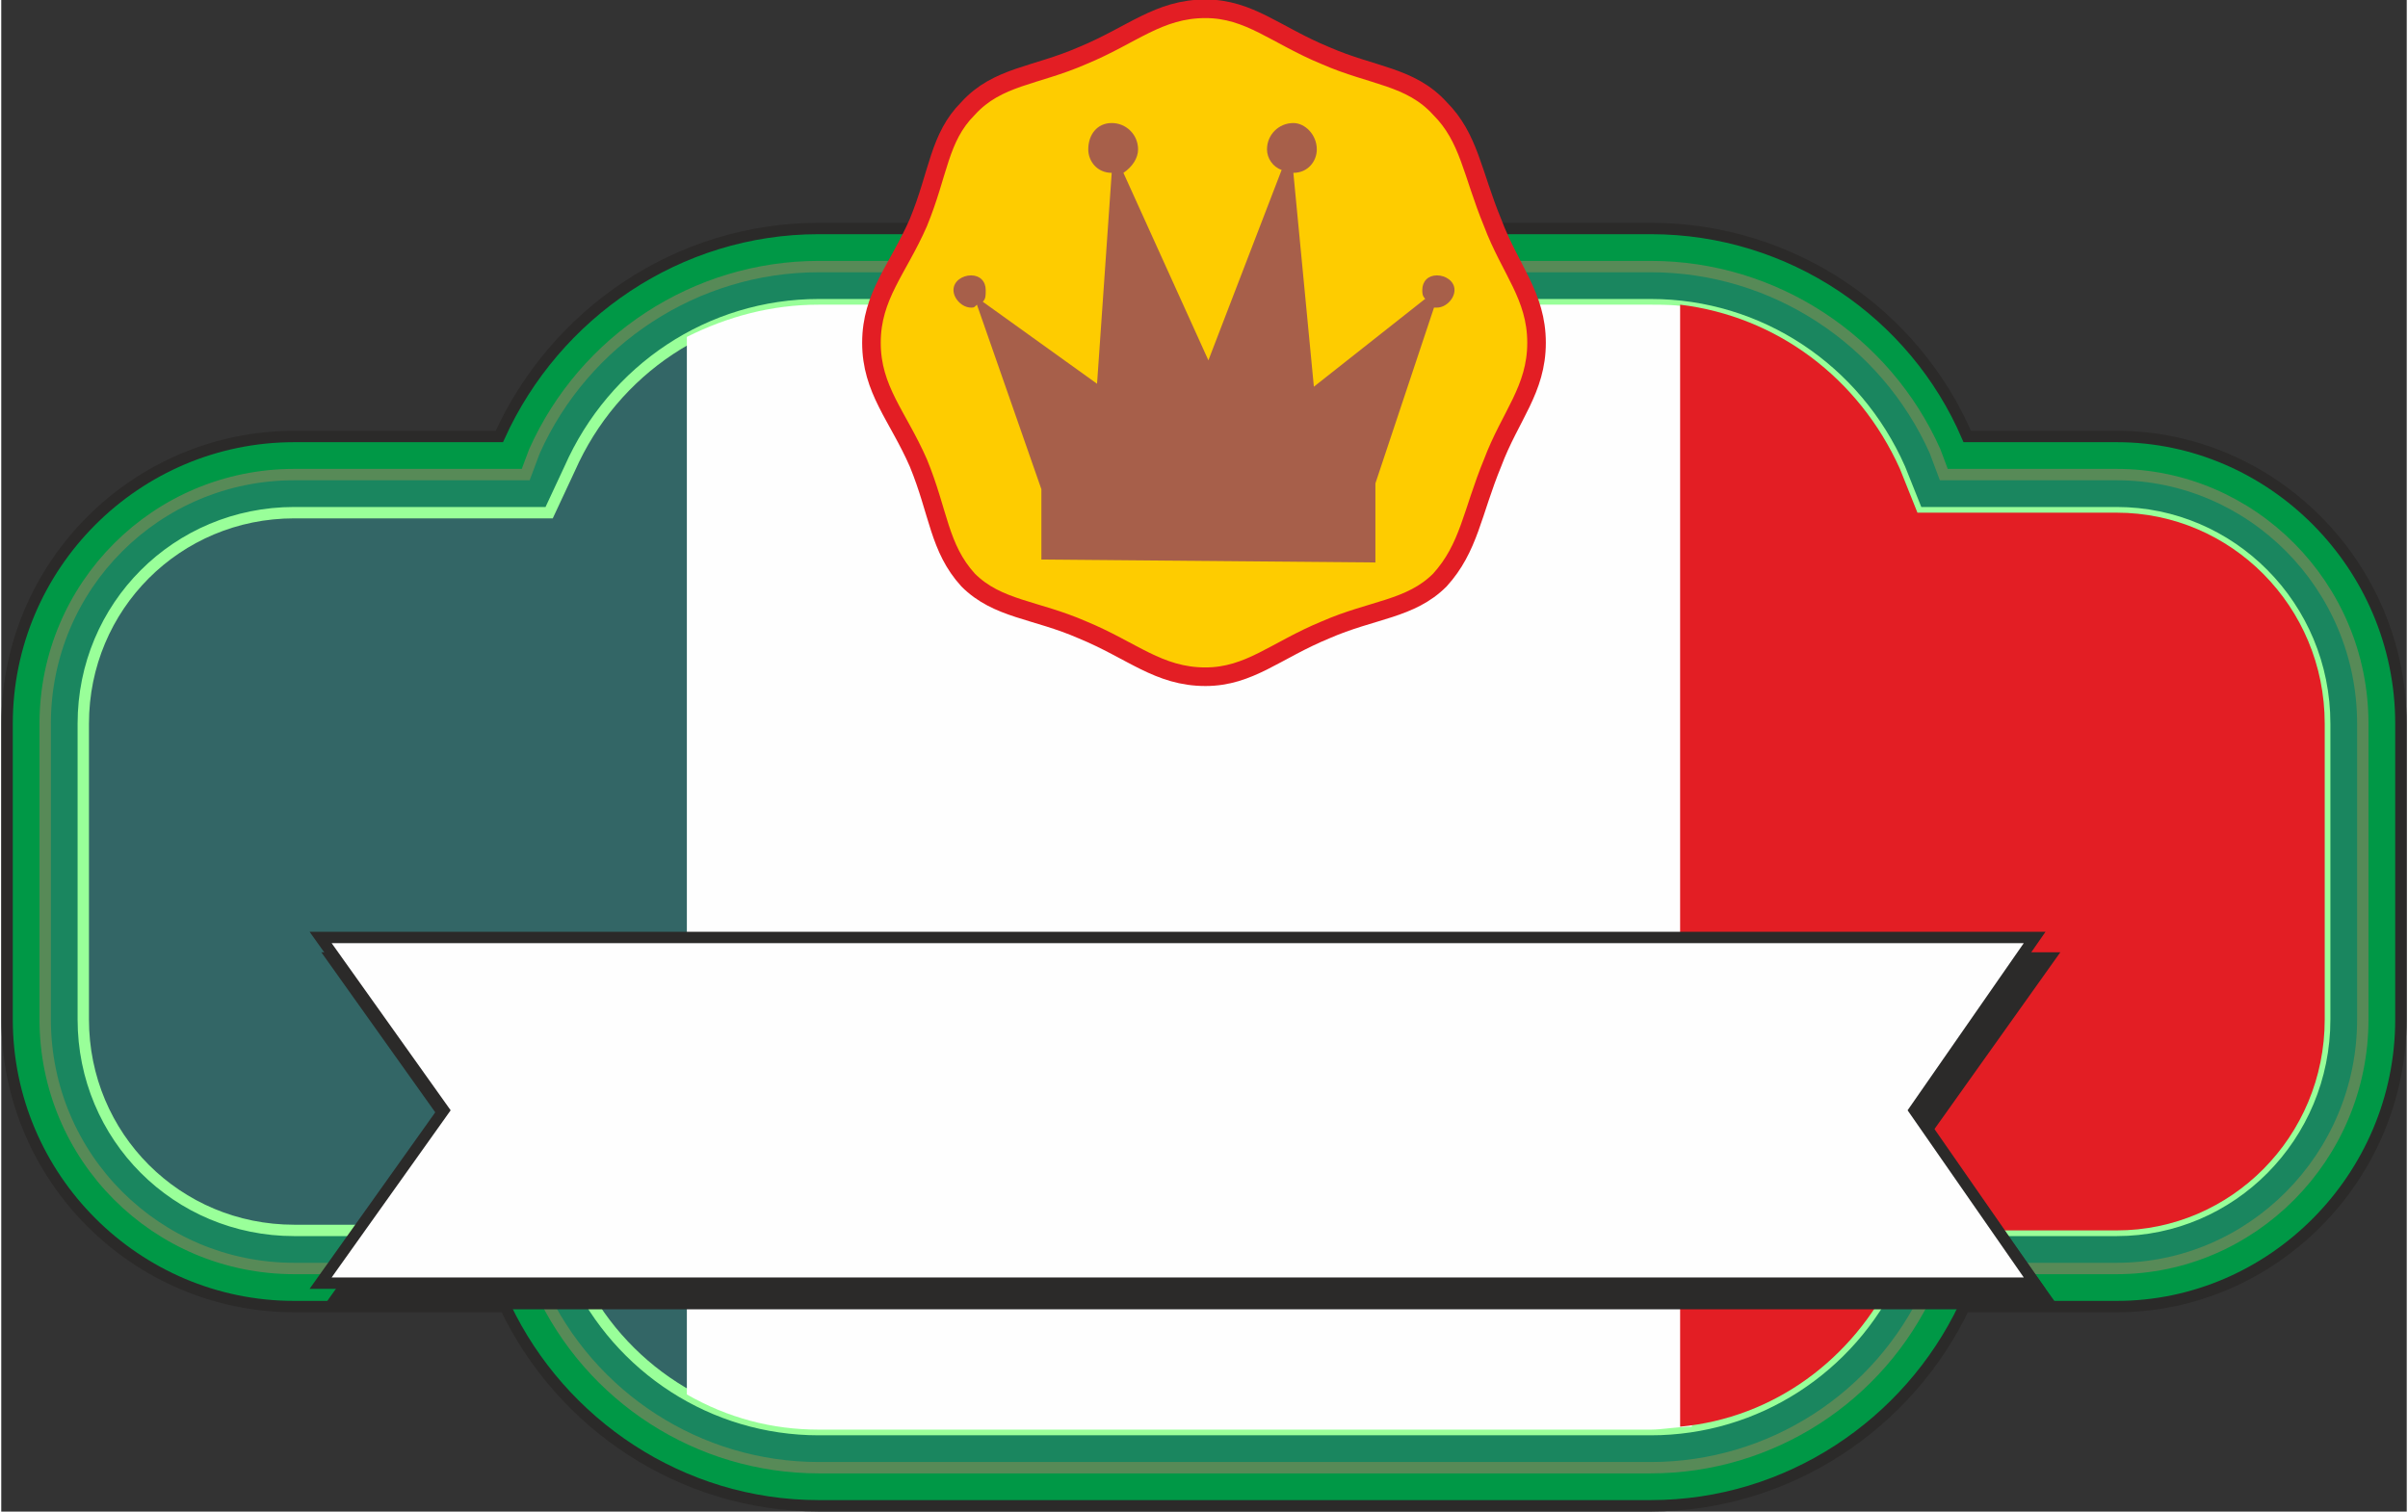 <?xml version="1.0" encoding="UTF-8"?>
<!DOCTYPE svg PUBLIC "-//W3C//DTD SVG 1.1//EN" "http://www.w3.org/Graphics/SVG/1.1/DTD/svg11.dtd">
<!-- Creator: CorelDRAW X7 -->
<svg xmlns="http://www.w3.org/2000/svg" xml:space="preserve" width="1.666in" height="1.046in" version="1.1" style="shape-rendering:geometricPrecision; text-rendering:geometricPrecision; image-rendering:optimizeQuality; fill-rule:evenodd; clip-rule:evenodd"
viewBox="0 0 821 516"
 xmlns:xlink="http://www.w3.org/1999/xlink">
 <rect x="0" y="0" width="821" height="516" fill="#333333" stroke="none"/>
 <defs>
  <style type="text/css">
   <![CDATA[
    .str0 {stroke:#2B2A29;stroke-width:3.881}
    .str1 {stroke:#578A57;stroke-width:3.881}
    .str2 {stroke:#99FF99;stroke-width:3.881}
    .str3 {stroke:#E31E24;stroke-width:6.343}
    .fil3 {fill:#FEFEFE}
    .fil7 {fill:#2B2A29}
    .fil5 {fill:#FECC00}
    .fil6 {fill:#A75F4A}
    .fil4 {fill:#E31E24}
    .fil0 {fill:#009846}
    .fil1 {fill:#1A865F}
    .fil2 {fill:#336666}
   ]]>
  </style>
 </defs>
 <g id="Layer_x0020_1">
  <path class="fil0 str0" d="M279 78l284 0c48,0 90,29 108,71l51 0c53,0 97,44 97,98l0 101c0,54 -44,98 -97,98l-52 0c-19,40 -60,68 -107,68l-284 0c-47,0 -88,-28 -107,-68l-72 0c-54,0 -98,-44 -98,-98l0 -101c0,-54 44,-98 98,-98l70 0c19,-42 61,-71 109,-71z"/>
  <path class="fil1 str1" d="M279 91c-42,0 -80,25 -97,63l-3 8 -79 0c-47,0 -85,38 -85,85l0 101c0,47 38,85 85,85l80 0 4 7c17,37 54,61 95,61l284 0c41,0 78,-24 95,-61l4 -7 60 0c46,0 84,-38 84,-85l0 -101c0,-47 -38,-85 -84,-85l-59 0 -3 -8c-17,-38 -55,-63 -97,-63l-284 0z"/>
  <path class="fil2 str2" d="M279 104c-37,0 -70,22 -85,56l-7 15 -87 0c-40,0 -72,32 -72,72l0 101c0,40 32,72 72,72l89 0 7 15c15,32 47,53 83,53l284 0c36,0 68,-21 83,-53l7 -15 69 0c39,0 71,-32 71,-72l0 -101c0,-40 -32,-72 -71,-72l-68 0 -6 -15c-15,-34 -48,-56 -85,-56l-284 0z"/>
  <path class="fil3" d="M234 115l0 361c14,8 29,12 45,12l284 0c4,0 9,-1 14,-1l0 -382c-5,-1 -10,-1 -14,-1l-284 0c-16,0 -31,4 -45,11z"/>
  <path class="fil4" d="M573 487l0 -383c33,4 61,25 75,56l6 15 68 0c39,0 71,32 71,72l0 101c0,40 -32,72 -71,72l-69 0 -7 15c-14,29 -41,49 -73,52z"/>
  <path class="fil5 str3" d="M411 3c15,0 24,9 41,16 16,7 29,7 39,18 10,10 11,22 18,39 6,16 15,25 15,41 0,16 -9,25 -15,41 -7,17 -8,29 -18,40 -10,10 -23,10 -39,17 -17,7 -26,16 -41,16 -16,0 -25,-9 -42,-16 -16,-7 -29,-7 -39,-17 -10,-11 -10,-23 -17,-40 -7,-16 -16,-25 -16,-41 0,-16 9,-25 16,-41 7,-17 7,-29 17,-39 10,-11 23,-11 39,-18 17,-7 26,-16 42,-16z"/>
  <path class="fil6" d="M355 191l0 -24 -22 -63c-1,1 -1,1 -2,1 -3,0 -6,-3 -6,-6 0,-3 3,-5 6,-5 3,0 5,2 5,5 0,2 0,3 -1,4l39 28 5 -72c-5,0 -8,-4 -8,-8 0,-5 3,-9 8,-9 5,0 9,4 9,9 0,3 -2,6 -5,8l29 64 25 -65c-3,-1 -5,-4 -5,-7 0,-5 4,-9 9,-9 4,0 8,4 8,9 0,4 -3,8 -8,8l7 73 38 -30c-1,-1 -1,-2 -1,-3 0,-3 2,-5 5,-5 3,0 6,2 6,5 0,3 -3,6 -6,6 0,0 0,0 -1,0l-20 60 0 27 -114 -1z"/>
  <polygon class="fil7 str0" points="113,327 406,327 699,327 657,386 699,445 406,445 113,445 155,386 "/>
  <polygon class="fil3 str0" points="109,320 402,320 694,320 653,379 694,438 402,438 109,438 151,379 "/>
 </g>
</svg>
